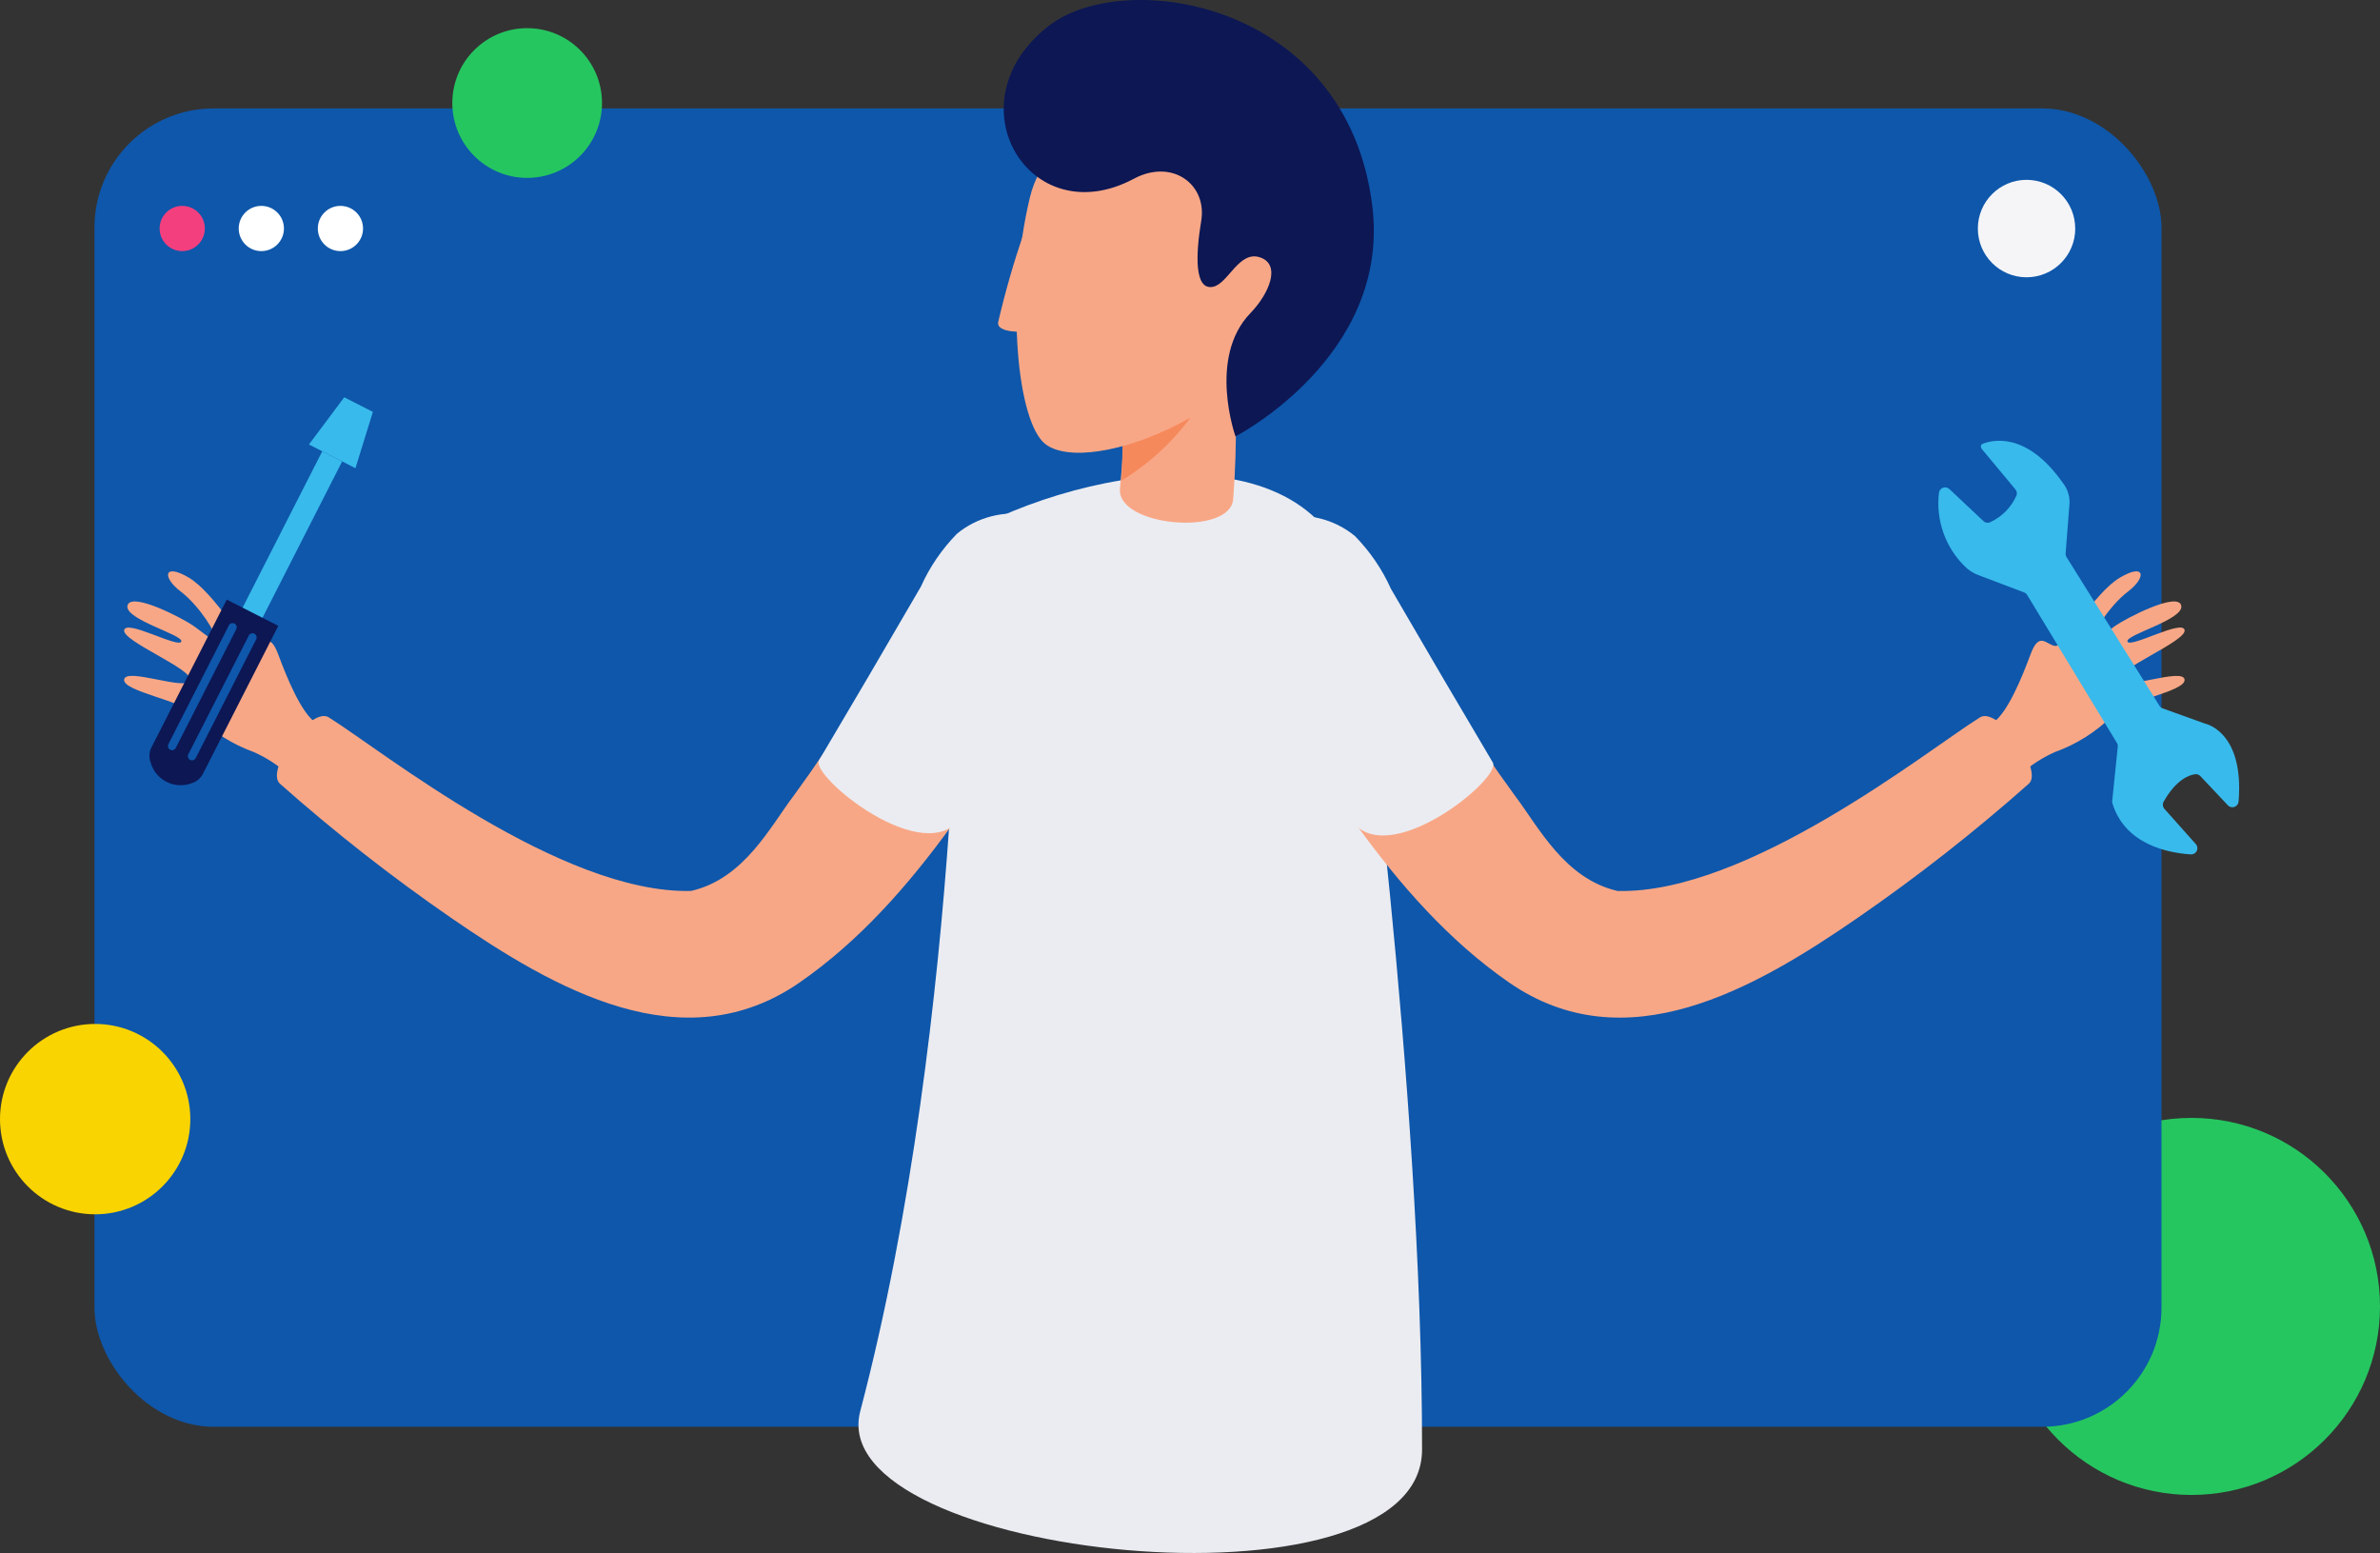 <?xml version="1.0" encoding="UTF-8"?>
<svg id="Ebene_2" data-name="Ebene 2" xmlns="http://www.w3.org/2000/svg" viewBox="0 0 755.81 493.09">
  <rect x="0" y="0" width="755.81" height="493.09" fill="#333333" stroke="none"/>
  <defs>
    <style>
      .cls-1 {
        fill: #f8a786;
      }

      .cls-1, .cls-2, .cls-3, .cls-4, .cls-5, .cls-6, .cls-7, .cls-8, .cls-9, .cls-10, .cls-11 {
        stroke-width: 0px;
      }

      .cls-2 {
        fill: #fad400;
      }

      .cls-3 {
        fill: #25c660;
      }

      .cls-4 {
        fill: #38baec;
      }

      .cls-5 {
        fill: #0c1754;
      }

      .cls-6 {
        fill: #0e57ab;
      }

      .cls-7 {
        fill: #f43f7e;
      }

      .cls-8 {
        fill: #fff;
      }

      .cls-9 {
        fill: #ebecf1;
      }

      .cls-10 {
        fill: #f5f5f8;
      }

      .cls-11 {
        fill: #f6895c;
      }
    </style>
  </defs>
  <g id="Ebene_1-2" data-name="Ebene 1">
    <g id="Wir_supporten_Dich_wirklich_24_7_-_Zeichenfläche_2" data-name="Wir supporten Dich wirklich – 24/7! - Zeichenfläche 2">
      <g id="Browser">
        <circle id="Ellipse_84" data-name="Ellipse 84" class="cls-3" cx="695.95" cy="414.8" r="59.86"/>
        <rect id="Rechteck_444" data-name="Rechteck 444" class="cls-6" x="30" y="34.43" width="656.42" height="418.58" rx="37.84" ry="37.84"/>
        <path id="Pfad_510" data-name="Pfad 510" class="cls-7" d="M65.05,72.55c0,3.96-3.21,7.18-7.18,7.18s-7.18-3.21-7.18-7.18,3.21-7.18,7.18-7.18,7.18,3.21,7.18,7.18h0Z"/>
        <path id="Pfad_511" data-name="Pfad 511" class="cls-8" d="M90.17,72.55c0,3.96-3.21,7.18-7.18,7.18s-7.18-3.21-7.18-7.18,3.21-7.18,7.18-7.18,7.18,3.21,7.18,7.18h0Z"/>
        <path id="Pfad_512" data-name="Pfad 512" class="cls-8" d="M115.29,72.55c0,3.96-3.21,7.18-7.18,7.18s-7.18-3.21-7.18-7.18,3.21-7.18,7.18-7.18,7.18,3.21,7.18,7.18h0Z"/>
        <path id="Pfad_513" data-name="Pfad 513" class="cls-10" d="M659.03,72.57c0,8.54-6.92,15.47-15.47,15.47-8.54,0-15.46-6.92-15.46-15.47s6.92-15.47,15.46-15.47h0c8.54,0,15.46,6.92,15.46,15.46h0Z"/>
        <circle id="Ellipse_83" data-name="Ellipse 83" class="cls-3" cx="167.41" cy="32.71" r="23.77"/>
        <circle id="Ellipse_82" data-name="Ellipse 82" class="cls-2" cx="30.22" cy="355.33" r="30.22"/>
      </g>
      <g id="service_v2" data-name="service v2">
        <g id="Gruppe_1950" data-name="Gruppe 1950">
          <g id="Gruppe_1946" data-name="Gruppe 1946">
            <path id="Pfad_920" data-name="Pfad 920" class="cls-1" d="M91.45,245.78c-3.21-2.85-6.84-5.2-10.76-6.96-6.88-2.47-13.13-6.42-18.3-11.59-3.86-4.76-23.59-7.64-22.96-11.51.62-3.87,19.85,3.78,20.93.28,1.08-3.5-21.55-12.38-20.93-15.92.61-3.53,17.17,5.77,18.14,3.65s-18.17-7-17.08-11.48c1.1-4.48,17.52,4.03,21.03,6.51,3.51,2.48,5.66,4.71,6.71,3.95s-4.83-10.34-10.8-14.86-5.56-9.24,2.56-4.43c8.11,4.81,17.63,21.78,20.4,21.68,2.76-.1,5.11-5.04,7.95,2.64,2.84,7.68,7.19,18.12,11.56,21.45,4.36,3.33,8.32,7.4,4.76,12.66s-8.07,7.87-13.21,3.91Z"/>
            <path id="Pfad_934" data-name="Pfad 934" class="cls-1" d="M641.72,245.78c3.21-2.85,6.84-5.2,10.76-6.96,6.89-2.46,13.15-6.41,18.33-11.57,3.83-4.77,23.56-7.65,22.93-11.52-.63-3.86-19.85,3.78-20.92.28-1.08-3.49,21.54-12.39,20.94-15.94-.61-3.55-17.17,5.77-18.14,3.65-.97-2.12,18.16-6.99,17.07-11.47-1.09-4.48-17.52,4.03-21.03,6.51-3.51,2.48-5.66,4.71-6.71,3.95s4.83-10.34,10.8-14.86c5.96-4.52,5.56-9.24-2.56-4.43-8.11,4.81-17.63,21.78-20.4,21.68-2.76-.1-5.11-5.04-7.95,2.64-2.84,7.68-7.19,18.12-11.56,21.45-4.36,3.33-8.31,7.4-4.77,12.66,3.54,5.26,8.08,7.87,13.22,3.91Z"/>
            <path id="Pfad_925" data-name="Pfad 925" class="cls-9" d="M431.18,195.22s20.48,148.71,20.42,265.04c-.03,54.54-190.71,34.58-178.41-12.2,33.28-126.58,31.6-277.56,31.6-277.56,40.76-23.59,121.1-36.76,126.39,24.72Z"/>
            <path id="Pfad_926" data-name="Pfad 926" class="cls-1" d="M340.83,203.42c-24.99,37.94-48.68,82.01-86.84,108.49-37.01,25.68-77.9,2.15-110.79-20.52-18.96-13.08-37.1-27.3-54.33-42.58-4.81-4.3,10.18-25.35,15.86-20.83,16.29,10.2,73.42,55.95,114.75,54.9,16.89-3.9,25.06-20.34,32.69-30.4,13.63-18.66,25.84-38.32,36.55-58.79,7.66-13.78,15.07-31.36,34.14-29.06,13.89,1.89,23.61,14.68,21.71,28.57-.5,3.64-1.78,7.12-3.75,10.22Z"/>
            <path id="Pfad_933" data-name="Pfad 933" class="cls-1" d="M392.34,203.43c24.99,37.94,48.68,82.01,86.84,108.49,37.02,25.68,77.9,2.15,110.79-20.52,18.96-13.08,37.1-27.3,54.33-42.58,4.81-4.31-10.18-25.35-15.86-20.83-16.28,10.19-73.42,55.95-114.76,54.9-16.89-3.9-25.06-20.34-32.69-30.4-13.63-18.66-25.84-38.32-36.55-58.79-7.66-13.78-15.07-31.36-34.14-29.06-13.89,1.9-23.6,14.69-21.7,28.58.5,3.63,1.77,7.11,3.75,10.21Z"/>
            <path id="Pfad_498" data-name="Pfad 498" class="cls-9" d="M305.29,259.42c15.06-22.35,32.82-45.9,42.3-57.63,11.3-13.98-1.82-34.7-20.16-38.25-8.42-1.59-17.11.6-23.55,5.95-4.8,4.91-8.67,10.58-11.43,16.76-11.44,19.71-21.83,37.4-32.36,55.15-2.95,4.97,33.79,34.97,45.2,18.01Z"/>
            <path id="Pfad_498-2" data-name="Pfad 498" class="cls-9" d="M428.88,260.14c-15.06-22.35-32.82-45.9-42.3-57.63-11.3-13.98,1.82-34.7,20.16-38.25,8.42-1.59,17.11.6,23.55,5.95,4.8,4.91,8.67,10.58,11.43,16.76,11.44,19.71,21.83,37.4,32.36,55.15,2.95,4.97-33.79,34.97-45.2,18.01Z"/>
            <path id="Pfad_928" data-name="Pfad 928" class="cls-1" d="M391.63,158.45c2.82-37.5-2.3-57.14-2.51-58.48-1.53-10.26-10.05-17.8-18.99-16.83s-14.94,10.06-13.41,20.32c.96,17.25.61,34.54-1.06,51.74-.98,12,35.07,15.17,35.96,3.25Z"/>
            <path id="Pfad_929" data-name="Pfad 929" class="cls-11" d="M369.07,89.58c-8.09.55-14.21,7.56-13.66,15.65.06.87.2,1.73.41,2.57.06.31,1.28,20.29.38,44.77,12.98-7.89,23.33-19.46,29.74-33.24,3.71-8.6.94-17.82-5.08-26.28-3.41-2.49-7.57-3.72-11.78-3.48Z"/>
            <g id="Gruppe_1945" data-name="Gruppe 1945">
              <path id="Pfad_930" data-name="Pfad 930" class="cls-1" d="M331.96,140.99c13.97,10.81,71.26-10.83,84.69-51.74,17.9-54.52-78.52-72.68-89.59-26.56-7.86,32.72-3.98,71.42,4.9,78.29Z"/>
            </g>
            <path id="Pfad_931" data-name="Pfad 931" class="cls-1" d="M325.11,73.98c-3.17,9.26-5.88,18.67-8.1,28.21-.82,3.83,9.05,3.11,9.05,3.11,0,0,.66-10.55.74-11.08s-1.7-20.24-1.7-20.24Z"/>
            <path id="Pfad_932" data-name="Pfad 932" class="cls-5" d="M360.1,56.74c12.1-6.46,23.3,1.74,21.37,13.38-1.77,10.65-2.24,22.14,3.73,20.94,4.92-.98,8.27-11.81,15.14-9.28,6.49,2.39,2.71,11.47-3.26,17.65-13.64,14.12-4.73,39.13-4.73,39.13,0,0,49.23-25.33,43.46-73.01C427.94.5,357.27-10.51,333.1,8.18c-31.38,24.28-6.24,66.31,27,48.56Z"/>
          </g>
          <g id="Gruppe_1949" data-name="Gruppe 1949">
            <path id="Pfad_935" data-name="Pfad 935" class="cls-4" d="M707.51,255.7l-8.74-9.27c-.42-.45-1.02-.68-1.63-.61-1.86.23-6.02,1.62-10.02,8.69-.43.74-.33,1.67.23,2.31l9.97,11.19c.72.82.64,2.06-.17,2.78-.38.34-.88.51-1.39.49-7.21-.45-20.87-3.1-24.91-16.16-.08-.26-.11-.54-.08-.81l1.76-17.18c.05-.43-.04-.86-.26-1.23l-28.51-46.99c-.23-.38-.57-.67-.99-.82l-14.53-5.49c-1.65-.61-3.14-1.59-4.36-2.85-6.17-6.1-9.17-14.71-8.12-23.33.17-1.08,1.18-1.82,2.25-1.65.39.06.76.24,1.05.51l10.8,10.16c.61.58,1.51.71,2.25.32,3.73-1.72,6.68-4.77,8.3-8.54.19-.64.04-1.32-.38-1.83l-10.66-12.82c-.39-.47-.44-1.33.12-1.58,2.58-1.11,13.8-4.54,25.69,12.46,1.39,1.79,2.11,4,2.04,6.26l-1.24,15.99c-.03.42.07.84.29,1.19l29.52,47.23c.24.37.59.66,1,.8l13.44,4.83s12.52,2.4,10.67,24.77c-.1,1.09-1.06,1.88-2.15,1.78-.48-.04-.92-.26-1.25-.6Z"/>
            <g id="Gruppe_1948" data-name="Gruppe 1948">
              <rect id="Rechteck_559" data-name="Rechteck 559" class="cls-4" x="62.49" y="167.71" width="59.15" height="7.09" transform="translate(-102.32 175.54) rotate(-63)"/>
              <path id="Pfad_904" data-name="Pfad 904" class="cls-5" d="M72.01,190.38l-23.92,46.94c-.75,1.45-.85,3.16-.27,4.69,1.42,5.26,6.83,8.38,12.09,6.97.32-.08.63-.19.93-.3,1.55-.46,2.84-1.52,3.59-2.96l23.95-47-16.37-8.34Z"/>
              <path id="Pfad_905" data-name="Pfad 905" class="cls-4" d="M118.42,130.78l-5.54,17.88-14.77-7.53,11.21-14.99,9.1,4.64Z"/>
              <g id="Gruppe_1938" data-name="Gruppe 1938">
                <path id="Rechteck_560" data-name="Rechteck 560" class="cls-6" d="M53.47,236.28l19.21-37.71c.33-.65,1.13-.91,1.77-.58h0c.65.33.91,1.13.58,1.78l-19.21,37.71c-.33.65-1.13.91-1.77.58h0c-.65-.33-.91-1.13-.58-1.78Z"/>
                <path id="Rechteck_561" data-name="Rechteck 561" class="cls-6" d="M59.8,239.5l19.21-37.71c.33-.65,1.13-.91,1.77-.58h0c.65.33.91,1.13.58,1.78l-19.21,37.71c-.33.65-1.13.91-1.77.58h0c-.65-.33-.91-1.13-.58-1.78Z"/>
              </g>
            </g>
          </g>
        </g>
      </g>
    </g>
  </g>
</svg>